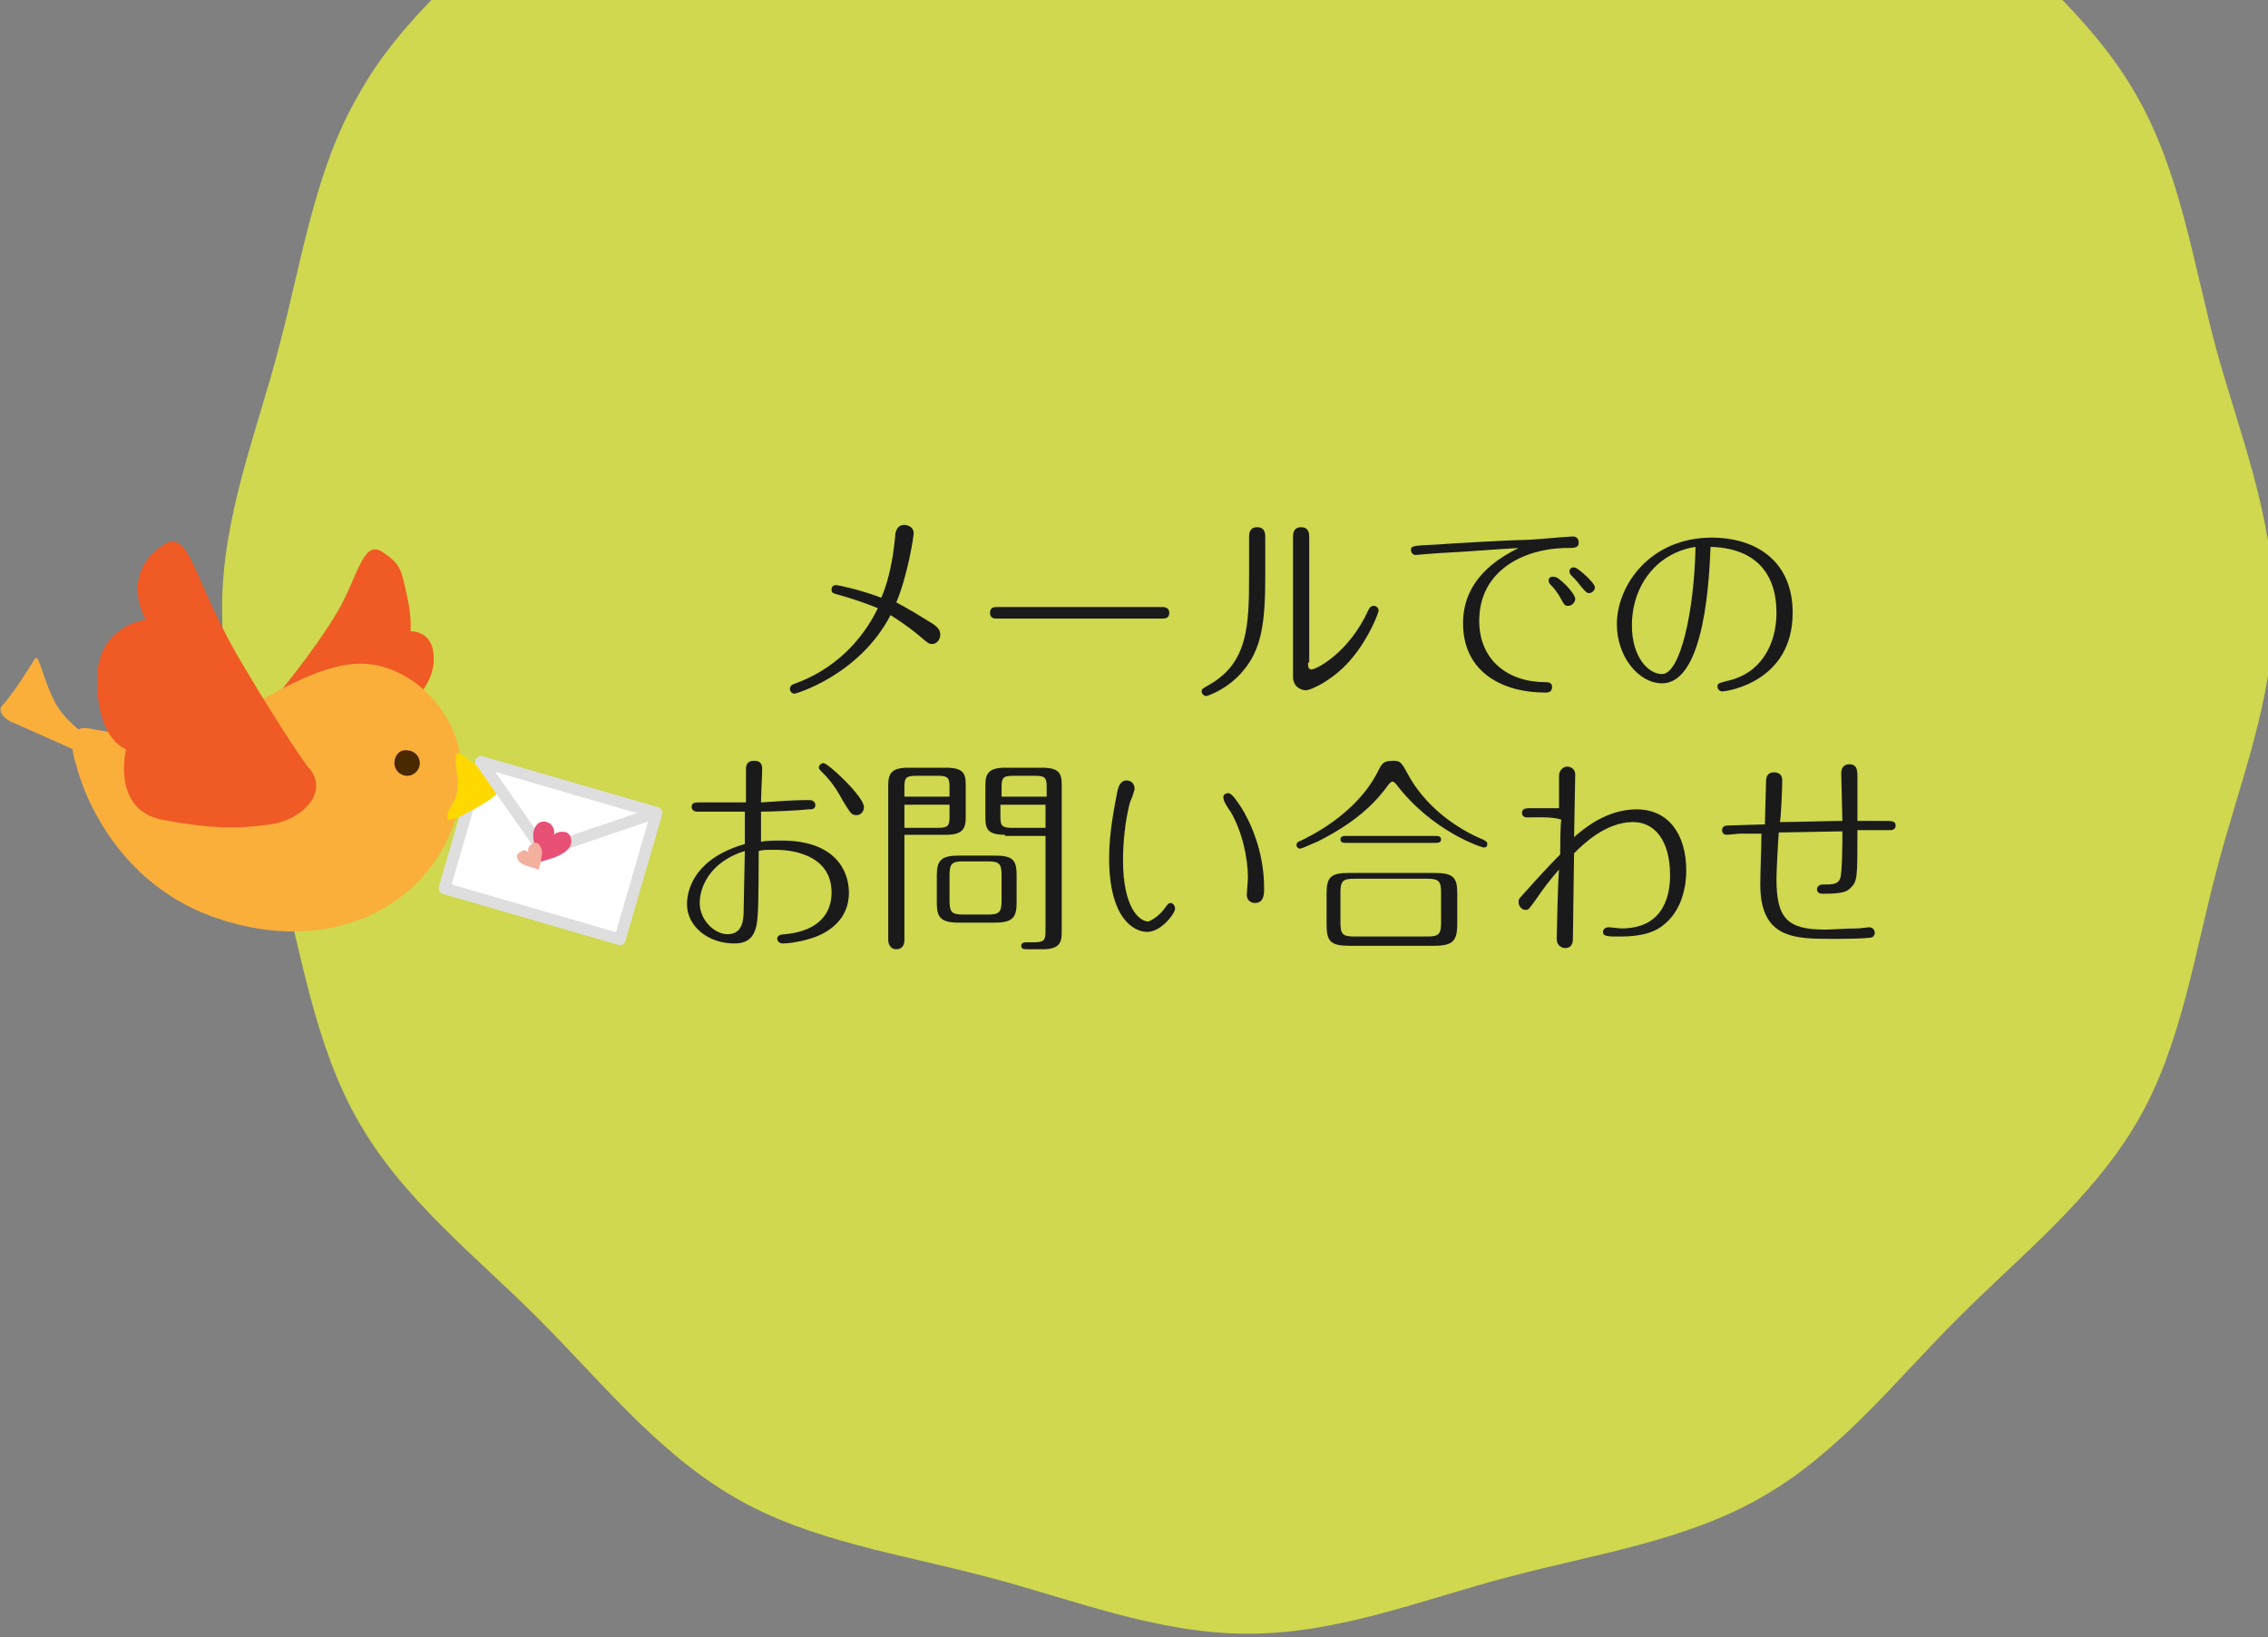 <?xml version="1.0" encoding="utf-8"?>
<!-- Generator: Adobe Illustrator 24.0.0, SVG Export Plug-In . SVG Version: 6.00 Build 0)  -->
<svg version="1.1" id="Layer_1" xmlns="http://www.w3.org/2000/svg" xmlns:xlink="http://www.w3.org/1999/xlink" x="0px" y="0px"
	 viewBox="0 0 196.1 141.6" style="enable-background:new 0 0 196.1 141.6;" xml:space="preserve">
<rect x="0" y="0" width="196.1" height="141.6" fill="#808080" stroke="none"/>
<style type="text/css">
	.st0{display:none;}
	.st1{display:inline;}
	.st2{fill:#CFD84E;}
	.st3{fill:#FFFFFF;stroke:#DEDEDE;stroke-linecap:round;stroke-linejoin:round;}
	.st4{fill:#F05A24;}
	.st5{fill:#FAAF3B;}
	.st6{fill:#4A2800;}
	.st7{fill:#FFD800;}
	.st8{fill:none;stroke:#DEDEDE;stroke-linecap:round;stroke-linejoin:round;}
	.st9{fill:#E85075;}
	.st10{fill:#F4B09F;}
	.st11{fill:#1A1A1A;}
	.st12{fill:#FFFFFF;stroke:#DEDEDE;stroke-linecap:round;stroke-linejoin:round;stroke-miterlimit:10;}
	.st13{fill:none;stroke:#DEDEDE;stroke-linecap:round;stroke-linejoin:round;stroke-miterlimit:10;}
</style>
<title>hd2_1</title>
<g id="Layer_2_1_" class="st0">
	<g id="下地" class="st1">
		<path class="st2" d="M38.3,2c-2,2.5-4.7,3.7-6.4,6.4s-1.4,6.5-2.8,9.4s-4.4,5.1-5.4,8.2s0,6.6-0.7,9.8s-3.2,5.9-3.5,9.2
			s1.5,6.5,1.5,9.7c0,7.9-0.9,15.7,1,23c2,7.5,6.8,13.8,10.6,20.4s7,14,12.4,19.4s12.7,8.5,19.4,12.4c6.7,3.9,12.9,8.6,20.4,10.6
			c7.3,1.9,15.1,1,23,1s15.7,0.9,23-1c7.5-2,13.9-6.8,20.4-10.6s14-7,19.4-12.4s8.5-12.8,12.4-19.4s8.6-12.9,10.6-20.4
			c1.9-7.3,1-15.1,1-23c0-3.2,1.8-6.5,1.5-9.7s-2.8-6-3.5-9.1s0.4-6.8-0.7-9.8s-4.1-5.3-5.4-8.2s-1.1-6.7-2.8-9.4s-4.4-3.9-6.4-6.4
			c-11.6-1.2-11.5-2-23.1-2S142.6,2,131,2s-11.6-2-23.2-2S96.2,2,84.6,2S73,0.1,61.4,0S49.8,0.8,38.3,2z"/>
	</g>
	<g id="文字" class="st1">
		
			<rect x="41.8" y="67.7" transform="matrix(0.279 -0.96 0.96 0.279 -38.246 100.155)" class="st3" width="11.4" height="15.8"/>
		<path class="st4" d="M23.5,62.7c2.1-2.5,4.1-5.2,5.8-8c1.6-2.8,2.1-6,3.7-5c1.7,1,1.7,1.6,2.2,3.9c0.2,1,0.3,2,0.3,3
			c0,0,2-0.1,2,2.3s-2.3,4.3-2.3,4.3l-7,2.6L23.5,62.7z"/>
		<path class="st5" d="M7.7,65c0,0,6.2,1.3,9.2,0.5s9.3-6.1,14.3-6.1s10.6,5.8,8.2,13.4s-10.8,12-20.7,8.6S6.6,68.2,6.6,68.2
			S5.3,64.6,7.7,65z"/>
		<path class="st6" d="M34.1,67.9c0,0.6,0.5,1.1,1.1,1.1s1.1-0.5,1.1-1.1c0-0.6-0.5-1.1-1.1-1.1c0,0,0,0,0,0
			C34.6,66.8,34.1,67.3,34.1,67.9z"/>
		<path class="st4" d="M26.6,68.3c0,0-2-2.7-5.6-8.8c-4.5-7.5-4.6-12-7-10.3c-3.6,2.6-1.4,6.4-1.4,6.4C9.9,56,8,58.4,8.3,61.1
			c0.1,5,2.6,5.7,2.6,5.7S9.6,72,14,72.8c3.1,0.7,6.3,0.8,9.5,0.4C26.2,72.8,28.6,70.4,26.6,68.3z"/>
		<path class="st7" d="M39.8,67.2c0,0,3.9,2.5,3.3,3.3c-1,0.8-2.1,1.5-3.3,2.1c0,0-1.3,0.7-1.1-0.1s0.9-1,0.9-2.9
			C39.5,68.6,39.2,66.8,39.8,67.2z"/>
		<path class="st5" d="M8.7,66.4c-1.5-0.8-2.8-2-3.8-3.4C3.7,60.9,3.4,58.3,3,59c-0.8,1.4-1.7,2.7-2.7,3.8c-0.7,0.6,0.2,1.3,0.6,1.5
			s5.4,2.4,5.4,2.4L8.7,66.4z"/>
		<polyline class="st8" points="56.7,72.3 47,75.5 41.6,67.8 		"/>
		<path class="st9" d="M47.9,74.2c0.3-0.3,0.7-0.4,1.1-0.2c0.4,0.2,0.5,0.8,0.3,1.2c0,0,0,0,0,0c-0.3,0.4-0.7,0.8-1.2,0.9
			c-0.5,0.2-1.3,0.4-1.5,0.5l0,0c-0.1-0.2-0.3-1.1-0.4-1.6c-0.1-0.5-0.1-1,0.1-1.5c0.2-0.4,0.7-0.6,1.1-0.4c0,0,0,0,0,0
			C47.8,73.4,48,73.8,47.9,74.2L47.9,74.2z"/>
		<path class="st10" d="M45.7,75.7c-0.1-0.3,0-0.5,0.3-0.7c0.3-0.1,0.6-0.1,0.7,0.2c0.2,0.3,0.2,0.7,0.1,1c0,0.3-0.2,0.9-0.2,1l0,0
			c-0.1,0-0.7-0.2-1-0.3c-0.3-0.1-0.6-0.3-0.8-0.6c-0.2-0.3-0.1-0.6,0.2-0.7c0,0,0,0,0,0C45.2,75.5,45.5,75.6,45.7,75.7L45.7,75.7z"
			/>
		<path class="st11" d="M80.4,55.7c0.7,0.4,0.9,0.7,0.9,1.1c0,0.4-0.3,0.7-0.7,0.8c-0.3,0-0.4-0.1-1.1-0.7c-0.8-0.7-1.6-1.3-2.5-1.8
			c-1.8,3.2-4.7,5.7-8.3,6.8c-0.2,0-0.4-0.2-0.4-0.4c0,0,0,0,0,0c0-0.3,0.2-0.4,0.5-0.5c3.1-1.1,5.7-3.5,7.1-6.5
			c-1-0.5-2.1-0.8-3.2-1.1c-0.7-0.2-0.8-0.2-0.8-0.5c0-0.2,0.2-0.4,0.4-0.4c0,0,0,0,0,0c1.3,0.2,2.6,0.6,3.9,1.1
			c0.6-1.7,1.1-3.5,1.2-5.3c0-0.3,0.1-1,0.8-1c0.4,0,0.8,0.3,0.8,0.7c0,0,0,0,0,0c-0.3,2.1-0.8,4.1-1.6,6
			C78.4,54.6,79.4,55.1,80.4,55.7z"/>
		<path class="st11" d="M100.5,54.5c0.1,0,0.6,0,0.6,0.5s-0.4,0.5-0.6,0.5H86.2c-0.2,0-0.6,0-0.6-0.5s0.4-0.5,0.6-0.5H100.5z"/>
		<path class="st11" d="M109.4,51.7c0,4-0.3,6.3-1.9,8.2c-0.9,1-2,1.8-3.2,2.2c-0.2,0-0.4-0.2-0.4-0.4c0,0,0,0,0,0
			c0-0.2,0-0.2,0.7-0.6c3.3-1.9,3.4-5.1,3.4-9.4v-3.3c0-0.3,0-0.9,0.7-0.9s0.7,0.6,0.7,0.9V51.7z M113.1,59.3c0,0.3,0,0.6,0.3,0.6
			s3.2-1.3,4.9-5.1c0.1-0.2,0.2-0.5,0.4-0.5c0.2,0,0.4,0.2,0.4,0.4c-0.5,1.5-1.2,2.8-2.2,4c-1.1,1.3-2.5,2.3-4.1,2.9
			c-0.6,0-1.1-0.5-1.1-1.1c0,0,0,0,0-0.1v-12c0-0.3,0-0.9,0.7-0.9s0.7,0.6,0.7,0.9L113.1,59.3z"/>
		<path class="st11" d="M125.2,49.8l-2.7,0.2c-0.2,0-0.4-0.1-0.4-0.4c0,0,0,0,0,0c0-0.4,0.1-0.4,2.2-0.5c1.2-0.1,6.6-0.4,7.6-0.4
			c0.7,0,3.7-0.3,4.2-0.3c0.3,0,0.5,0.2,0.5,0.4c0,0,0,0,0,0.1c0,0.5-0.3,0.5-1.3,0.5c-3.4,0.1-7.3,1.9-7.3,6.3
			c0,3.4,2.5,5.3,5.7,5.3c0.2,0,0.6,0,0.6,0.5s-0.4,0.5-0.6,0.5c-3.6,0-7.2-1.7-7.2-6c0-2.3,1.1-4.7,4.8-6.5
			C129.3,49.5,127.1,49.7,125.2,49.8z M136.2,53.8c0,0.3-0.3,0.6-0.6,0.6c-0.3,0-0.3,0-0.8-0.9c-0.2-0.3-0.4-0.6-0.7-0.9
			c-0.1-0.1-0.2-0.2-0.2-0.4c0-0.2,0.2-0.4,0.4-0.4c0,0,0.1,0,0.1,0C134.7,51.8,136.2,53.3,136.2,53.8z M137.9,52.8
			c0,0.3-0.2,0.5-0.5,0.5c-0.2,0-0.3-0.1-0.8-0.7c-0.2-0.3-0.5-0.6-0.8-0.9c-0.1-0.1-0.1-0.2-0.1-0.3c0-0.2,0.2-0.4,0.4-0.3
			c0,0,0,0,0.1,0C136.4,51.1,137.9,52.3,137.9,52.8L137.9,52.8z"/>
		<path class="st11" d="M143.7,61.1c-2,0-3.9-2.3-3.9-5.1c0.2-4.3,3.8-7.7,8.2-7.5c0,0,0,0,0,0c3.8,0,7,2,7,6.5c0,6-5.8,6.8-6.1,6.8
			c-0.2,0-0.4-0.2-0.4-0.4c0-0.3,0.1-0.3,0.8-0.5c2.9-0.6,4.3-3.1,4.3-5.9c0-3.5-1.9-5.6-5.7-5.8C147.8,51.5,147.5,61.1,143.7,61.1z
			 M141.1,56.1c0,2.7,1.4,4.2,2.6,4.2c1.6,0,2.8-5.5,2.9-11C143.3,49.8,141.1,52.6,141.1,56.1L141.1,56.1z"/>
		<path class="st11" d="M65.6,81.2c-0.1,1.6-0.6,2.3-2,2.3c-2.3,0-4.1-1.6-4.1-3.4c0-1.3,0.8-4,5-5.2c0-1,0-2.7,0-2.8
			c-1.3,0-2.8,0-4.1,0c-0.5,0-0.5-0.4-0.5-0.4c0-0.2,0.2-0.4,0.4-0.4c0,0,0,0,0.1,0h1.4c1.2,0,2,0,2.8,0c0-0.4,0-2.4,0-2.8
			s0-0.8,0.7-0.8c0.2,0,0.7,0,0.7,0.7c0,0.4-0.1,2.4-0.1,2.9c1.3-0.1,3-0.2,3.8-0.2h0.4c0.2,0,0.4,0.1,0.4,0.3c0,0,0,0,0,0.1
			c0,0.4-0.3,0.4-0.6,0.4c-0.8,0.1-3.2,0.2-4.1,0.2c0,0.4,0,2.2,0,2.6c0.6-0.1,1.2-0.2,1.8-0.2c4.6,0,5.8,2.6,5.8,4.5
			c0,2.9-2.7,3.8-3.4,4c-0.7,0.3-1.5,0.4-2.3,0.4c-0.4,0-0.5-0.3-0.5-0.4c0-0.3,0.3-0.4,0.7-0.4c3-0.3,4-1.9,4-3.6
			c0-3.5-3.8-3.7-4.8-3.7c-0.5,0-1,0-1.5,0.1C65.6,76.4,65.6,80.5,65.6,81.2z M60.6,80c0,1.4,1,2.5,2.4,2.7c1.3,0,1.3-1.2,1.4-2.1
			s0.1-4.3,0.1-5.1C62.3,76.1,60.7,77.9,60.6,80L60.6,80z M73,71.3c-0.5-1-1.2-1.8-1.9-2.6c-0.1-0.1-0.2-0.2-0.2-0.3
			c0-0.2,0.2-0.4,0.4-0.4c0.4,0,3.5,2.9,3.5,3.8c0,0.4-0.3,0.7-0.6,0.7C73.6,72.5,73.6,72.4,73,71.3z"/>
		<path class="st11" d="M78.2,83.3c0,0.3-0.1,0.8-0.7,0.8s-0.7-0.6-0.7-0.8V69.9c0-1,0.3-1.5,1.7-1.5h3.3c1.5,0,1.7,0.5,1.7,1.5v2.8
			c0,1-0.3,1.5-1.7,1.5h-3.6V83.3z M82.1,70.9v-0.8c0-0.8-0.1-1-1-1h-1.9c-0.9,0-1,0.2-1,1v0.8H82.1z M78.2,71.5v2h2.9
			c0.9,0,1-0.2,1-1v-1H78.2z M87.9,80c0,1.3-0.4,1.7-1.9,1.7h-3.1c-1.6,0-1.9-0.4-1.9-1.7v-2.4c0-1.3,0.4-1.7,1.9-1.7H86
			c1.6,0,1.9,0.4,1.9,1.7L87.9,80z M86.6,77.7c0-1-0.2-1.2-1.2-1.2h-2.1c-1,0-1.2,0.2-1.2,1.2v2.2c0,1,0.2,1.2,1.2,1.2h2.1
			c1,0,1.2-0.2,1.2-1.2L86.6,77.7z M86.9,74.1c-1.5,0-1.7-0.5-1.7-1.5v-2.8c0-1,0.3-1.5,1.7-1.5h3.2c1.5,0,1.7,0.5,1.7,1.5v12.6
			c0,0.8,0,1.6-1.6,1.6h-1.4c-0.2,0-0.5,0-0.5-0.3s0.3-0.3,0.5-0.3h0.6c0.9,0,1-0.2,1-1v-8.2L86.9,74.1z M90.5,70.9V70
			c0-0.8-0.1-1-1-1h-1.9c-0.9,0-1,0.2-1,1v0.8H90.5z M86.5,71.5v1c0,0.8,0.1,1,1,1h2.9v-2H86.5z"/>
		<path class="st11" d="M100.6,80.7c0.3-0.4,0.4-0.6,0.6-0.6c0.2,0,0.4,0.2,0.4,0.4c0,0,0,0,0,0c-0.4,1.1-1.3,1.8-2.4,2
			c-1.2,0-3.3-1.2-3.3-6.4c0-1.9,0.3-3.9,0.7-5.8c0.1-0.5,0.3-1,0.8-1c0.4,0,0.7,0.3,0.7,0.7c-0.1,0.4-0.2,0.8-0.4,1.2
			c-0.4,1.6-0.6,3.3-0.6,5c0,4,1.4,5.3,2.2,5.3C99.9,81.5,100.3,81.1,100.6,80.7z M106.2,70.6c0.3,0,0.7,0.6,1.1,1.2
			c1.3,2.1,2,4.5,2,7c0,0.5,0,1.3-0.8,1.3c-0.4,0-0.7-0.3-0.7-0.7c0,0,0,0,0-0.1c0-0.2,0.1-1.2,0.1-1.5c0-2-0.5-4-1.5-5.7
			c-0.2-0.3-0.5-0.7-0.7-1.1C105.7,70.8,105.9,70.6,106.2,70.6C106.1,70.6,106.2,70.6,106.2,70.6z"/>
		<path class="st11" d="M121.7,68.9c1.5,2.5,3.8,4.6,6.5,5.7c0.2,0.1,0.4,0.2,0.4,0.4c0,0.2-0.2,0.3-0.3,0.3c-3-1-5.7-2.9-7.6-5.6
			c-0.1-0.1-0.2-0.2-0.3-0.2s-0.2,0.1-0.3,0.2c-1.6,2.2-3.7,3.9-6.2,4.9c-0.5,0.3-1,0.5-1.5,0.6c-0.2,0-0.3-0.2-0.3-0.3
			c0-0.2,0.1-0.3,0.4-0.4c0.6-0.3,4.7-2.2,6.6-5.9c0.4-0.8,0.5-1,1.4-1S121.2,68,121.7,68.9z M126,81.9c0,1.5-0.4,1.8-2,1.8h-7.3
			c-1.7,0-2-0.4-2-1.8v-2.6c0-1.5,0.4-1.8,2-1.8h7.3c1.7,0,2,0.4,2,1.8L126,81.9z M124.1,74.3c0.2,0,0.5,0,0.5,0.3s-0.3,0.3-0.5,0.3
			h-7.7c-0.2,0-0.5,0-0.5-0.3s0.3-0.3,0.5-0.3H124.1z M124.6,79.3c0-1-0.2-1.2-1.2-1.2h-6.3c-1,0-1.2,0.2-1.2,1.2v2.7
			c0,1,0.2,1.2,1.2,1.2h6.3c1,0,1.2-0.2,1.2-1.2V79.3z"/>
		<path class="st11" d="M132.1,72.6c-0.3,0-0.5-0.1-0.5-0.4c0-0.4,0.4-0.4,0.7-0.4h2.5c0-0.4,0-2.4,0-2.8c0-0.4,0.3-0.7,0.7-0.8
			c0,0,0,0,0,0c0.4,0,0.7,0.3,0.7,0.6c0,0,0,0,0,0.1c0,0.8-0.1,4.6-0.1,5.4c0.8-0.7,2.8-2.4,5.4-2.4c2.8,0,4.3,2.2,4.3,5.3
			c0.1,1.8-0.7,3.6-2.1,4.8c-1.1,0.7-2.3,1-3.6,0.9c-1.1,0-1.5,0-1.5-0.4c0-0.2,0.2-0.4,0.4-0.4c0,0,0,0,0.1,0
			c0.2,0,0.9,0.1,1.1,0.1c3.8,0,4.2-3.1,4.2-4.7c0-3.1-1.4-4.7-3.2-4.7c-2.4,0-4.4,2-5.1,2.7c0,0.8-0.1,6.2-0.1,7.3
			c0,0.3,0,0.9-0.7,0.9c-0.1,0-0.7-0.1-0.7-0.8c0-0.3,0.1-5,0.2-6c-0.7,0.8-1.4,1.7-2,2.6c-0.6,0.8-0.6,0.9-0.9,0.9
			c-0.4,0-0.6-0.3-0.6-0.7c0-0.3,0.1-0.3,0.8-1.1s1.9-2.1,2.8-3c0-0.5,0-2.6,0.1-3L132.1,72.6z"/>
		<path class="st11" d="M150.4,74.1c-0.2,0-1,0.1-1.2,0.1c-0.2,0-0.4-0.2-0.4-0.4c0,0,0,0,0,0c0-0.4,0.4-0.4,0.5-0.4l3.1-0.1
			c0-0.3,0.1-3.6,0.1-3.7c0-0.4,0.2-0.7,0.6-0.8c0,0,0.1,0,0.1,0c0.4,0,0.7,0.2,0.7,0.6c0,0,0,0.1,0,0.1c0,0.6-0.1,3.1-0.2,3.6
			c1.2,0,4.5-0.1,5.4-0.1c0-0.7-0.1-3.5-0.1-4.1c0-0.8,0.6-0.8,0.7-0.8c0.7,0,0.7,0.6,0.7,1.1s0,3.2,0,3.8h2.3c0.7,0,1,0,1,0.4
			c0,0.1,0,0.4-0.5,0.4h-2.8c0,4.2,0,4.4-0.6,5c-0.3,0.3-0.6,0.5-2.4,0.5c-0.1,0-0.5,0-0.5-0.4c0-0.1,0.1-0.4,0.5-0.4
			c0.9,0,1.3,0,1.5-0.5c0.2-1.4,0.3-2.8,0.2-4.1c-0.4,0-4.7,0.1-5.5,0.1c-0.1,1.3-0.2,3.5-0.2,4c0,3.4,0.9,4.4,4.3,4.4
			c0.6,0,1.8,0,2.8-0.1c0.2,0,0.9-0.1,1-0.1c0.2,0,0.5,0.2,0.5,0.4c0,0,0,0,0,0c0,0.2-0.2,0.4-0.4,0.4c-1.1,0.1-2.2,0.2-3.3,0.2
			c-3.2,0-6.1,0-6.1-4.7c0-1.2,0.1-3.2,0.1-4.4L150.4,74.1z"/>
	</g>
</g>
<g>
	<path class="st2" d="M196.6,52.6c0,7.9-3,15.2-4.9,22.5c-2,7.5-3.1,15.4-6.9,21.9c-3.9,6.7-10.1,11.6-15.5,17
		c-5.4,5.4-10.3,11.7-17,15.5c-6.6,3.8-14.4,4.9-21.9,6.9c-7.3,1.9-14.6,4.9-22.5,4.9c-7.9,0-15.2-3-22.5-4.9
		c-7.5-2-15.4-3.1-21.9-6.9c-6.7-3.9-11.6-10.1-17-15.5c-5.4-5.4-11.7-10.3-15.5-17c-3.8-6.6-4.9-14.4-6.9-21.9
		c-1.9-7.3-4.9-14.6-4.9-22.5c0-7.9,3-15.2,4.9-22.5c2-7.5,3.1-15.4,6.9-21.9C34.7,1.5,41-3.4,46.4-8.8c5.4-5.4,10.3-11.7,17-15.5
		c6.6-3.8,14.4-4.9,21.9-6.9c7.3-1.9,14.6-4.9,22.5-4.9c7.9,0,15.2,3,22.5,4.9c7.5,2,15.4,3.1,21.9,6.9c6.7,3.9,11.6,10.1,17,15.5
		c5.4,5.4,11.7,10.3,15.5,17c3.8,6.6,4.9,14.4,6.9,21.9C193.6,37.4,196.6,44.7,196.6,52.6z"/>
</g>
<g>
	
		<rect x="41.9" y="65.7" transform="matrix(0.279 -0.96 0.96 0.279 -36.334 98.729)" class="st12" width="11.4" height="15.8"/>
	<path class="st4" d="M23.5,60.7c0,0,3.8-4.5,5.8-8c1.6-2.8,2.1-6,3.7-5c1.7,1.1,1.7,1.6,2.2,3.9c0.4,1.6,0.3,3,0.3,3s2-0.1,2,2.3
		c0.1,2.4-2.3,4.3-2.3,4.3l-7,2.6L23.5,60.7z"/>
	<path class="st5" d="M7.7,63c0,0,6.2,1.3,9.2,0.5c3-0.8,9.3-6.1,14.3-6.1c5,0,10.6,5.8,8.2,13.4c-2.4,7.6-10.8,12-20.7,8.6
		C8.8,76,6.6,66.2,6.6,66.2S5.3,62.6,7.7,63z"/>
	<path class="st6" d="M34.1,66c0,0.6,0.5,1.1,1.1,1.1c0.6,0,1.1-0.5,1.1-1.1c0-0.6-0.5-1.1-1.1-1.1C34.6,64.8,34.1,65.3,34.1,66z"/>
	<path class="st4" d="M26.6,66.3c0,0-2-2.7-5.6-8.8c-4.5-7.5-4.5-12-7-10.3c-3.7,2.6-1.4,6.4-1.4,6.4s-4.4,0.5-4.2,5.5
		c0.1,5,2.5,5.7,2.5,5.7S9.6,70,14,70.9c4.3,0.8,6.6,0.8,9.4,0.4C26.2,70.9,28.6,68.4,26.6,66.3z"/>
	<path class="st7" d="M39.8,65.2c0,0,3.9,2.5,3.3,3.3c-0.6,0.8-3.3,2.1-3.3,2.1s-1.3,0.7-1.1-0.1c0.1-0.9,0.9-1,0.9-2.9
		C39.5,66.6,39.1,64.8,39.8,65.2z"/>
	<path class="st5" d="M8.7,64.4c0,0-2.6-1.4-3.8-3.4c-1.2-2.1-1.5-4.6-1.9-4c-0.4,0.7-2.1,3.3-2.7,3.9c-0.7,0.6,0.2,1.3,0.6,1.5
		c0.5,0.2,5.4,2.4,5.4,2.4L8.7,64.4z"/>
	<polyline class="st13" points="56.7,70.3 47,73.6 41.6,65.9 	"/>
	<g>
		<path class="st9" d="M47.9,72.2c0.3-0.3,0.8-0.3,1.1-0.2c0.4,0.2,0.5,0.8,0.3,1.2c-0.3,0.5-0.8,0.7-1.2,0.9
			c-0.5,0.2-1.3,0.4-1.5,0.5l0,0c-0.1-0.2-0.3-1.1-0.4-1.6c-0.1-0.5-0.2-1,0.1-1.5c0.2-0.4,0.7-0.6,1.2-0.3
			C47.8,71.4,48,71.8,47.9,72.2L47.9,72.2z"/>
	</g>
	<g>
		<path class="st10" d="M45.7,73.7c-0.1-0.3,0-0.5,0.3-0.7c0.3-0.2,0.6-0.1,0.7,0.2c0.2,0.3,0.2,0.6,0.1,1c0,0.3-0.2,0.9-0.2,1l0,0
			c-0.1,0-0.7-0.2-1-0.3c-0.3-0.1-0.6-0.2-0.8-0.5c-0.2-0.3-0.1-0.6,0.2-0.7C45.2,73.5,45.4,73.5,45.7,73.7L45.7,73.7z"/>
	</g>
</g>
<g>
	<g>
		<path class="st11" d="M80.4,53.8c0.7,0.4,0.9,0.7,0.9,1.1c0,0.4-0.3,0.8-0.7,0.8c-0.3,0-0.4-0.1-1.1-0.7c-1.2-1-2.2-1.6-2.5-1.8
			c-2.7,5.2-8.2,6.8-8.3,6.8c-0.2,0-0.4-0.2-0.4-0.4c0-0.3,0.2-0.4,0.5-0.5c4.1-1.5,6.2-4.6,7.1-6.5c-1.2-0.5-2.5-0.9-3.2-1.1
			c-0.7-0.2-0.8-0.2-0.8-0.5c0-0.3,0.2-0.4,0.4-0.4c0.1,0,2.1,0.4,3.9,1.1c0.9-2.1,1.1-4.4,1.2-5.3c0-0.3,0.1-1,0.8-1
			c0.3,0,0.8,0.2,0.8,0.7c0,0.3-0.5,3.6-1.5,6C79,52.9,79.9,53.5,80.4,53.8z"/>
		<path class="st11" d="M100.5,52.5c0.1,0,0.6,0,0.6,0.5c0,0.5-0.4,0.5-0.6,0.5H86.2c-0.2,0-0.6,0-0.6-0.5c0-0.5,0.4-0.5,0.6-0.5
			H100.5z"/>
		<path class="st11" d="M109.4,49.8c0,4-0.3,6.3-1.9,8.2c-1.3,1.6-3.1,2.2-3.2,2.2c-0.2,0-0.4-0.2-0.4-0.4c0-0.2,0-0.2,0.7-0.6
			c3.3-1.9,3.4-5.1,3.4-9.4v-3.3c0-0.3,0-0.9,0.7-0.9c0.7,0,0.7,0.6,0.7,0.9V49.8z M113.1,57.3c0,0.3,0,0.6,0.3,0.6
			c0.4,0,3.2-1.4,4.9-5.1c0.1-0.2,0.2-0.4,0.5-0.4c0.2,0,0.4,0.2,0.4,0.4c0,0.2-0.8,2.3-2.2,4c-1.5,1.9-3.6,2.9-4.1,2.9
			c-0.3,0-1.1-0.2-1.1-1.2v-12c0-0.3,0-0.9,0.7-0.9c0.7,0,0.7,0.6,0.7,0.9V57.3z"/>
		<path class="st11" d="M125.1,47.8c-0.4,0-2.7,0.2-2.7,0.2c-0.3,0-0.4-0.3-0.4-0.4c0-0.4,0.1-0.4,2.2-0.5c1.2-0.1,6.6-0.4,7.6-0.4
			c0.7,0,3.7-0.3,4.2-0.3c0.5,0,0.5,0.5,0.5,0.5c0,0.5-0.3,0.5-1.3,0.5c-3.4,0.1-7.3,1.9-7.3,6.3c0,3.4,2.5,5.3,5.7,5.3
			c0.2,0,0.6,0,0.6,0.4c0,0.5-0.4,0.5-0.6,0.5c-3.6,0-7.1-1.7-7.1-6c0-2.3,1.1-4.7,4.8-6.5C129.3,47.5,127.1,47.7,125.1,47.8z
			 M136.2,51.8c0,0.3-0.3,0.6-0.6,0.6c-0.3,0-0.3,0-0.8-0.9c-0.2-0.3-0.4-0.6-0.7-0.9c-0.1-0.1-0.2-0.2-0.2-0.4
			c0-0.2,0.2-0.4,0.5-0.3C134.7,49.8,136.2,51.3,136.2,51.8z M137.9,50.8c0,0.3-0.3,0.5-0.5,0.5c-0.2,0-0.3-0.1-0.8-0.7
			c-0.3-0.4-0.4-0.5-0.8-0.9c-0.1-0.1-0.1-0.3-0.1-0.3c0-0.2,0.2-0.4,0.5-0.3C136.4,49.1,137.9,50.4,137.9,50.8z"/>
		<path class="st11" d="M143.7,59.1c-2,0-3.9-2.3-3.9-5.1c0-3.4,2.9-7.5,8.2-7.5c3.8,0,7,2,7,6.5c0,6-5.7,6.8-6.1,6.8
			c-0.2,0-0.4-0.2-0.4-0.4c0-0.3,0.1-0.3,0.8-0.5c2.9-0.6,4.3-3.1,4.3-5.9c0-3.5-1.9-5.6-5.7-5.7C147.8,49.5,147.5,59.1,143.7,59.1z
			 M141.1,54.1c0,2.7,1.4,4.2,2.6,4.2c1.6,0,2.8-5.5,2.9-11C143.3,47.8,141.1,50.6,141.1,54.1z"/>
		<path class="st11" d="M65.5,79.3c-0.1,1.5-0.6,2.3-2,2.3c-2.3,0-4.1-1.5-4.1-3.4c0-1.4,0.8-4,5-5.2c0-1,0-2.7,0-2.8
			c-1.3,0-2.8,0-4.1,0c-0.5,0-0.5-0.4-0.5-0.4c0-0.3,0.2-0.4,0.5-0.4c0.2,0,1.2,0,1.4,0c1.2,0,2.1,0,2.8,0c0-0.4,0-2.4,0-2.8
			c0-0.3,0-0.8,0.7-0.8c0.2,0,0.7,0,0.7,0.7c0,0.5-0.1,2.4-0.1,2.9c1.3-0.1,3-0.2,3.8-0.2c0.1,0,0.4,0,0.4,0c0.4,0,0.5,0.3,0.5,0.4
			c0,0.4-0.3,0.4-0.6,0.4c-0.8,0.1-3.2,0.2-4.1,0.2c0,0.4,0,2.2,0,2.6c0.5-0.1,1.1-0.1,1.8-0.1c4.6,0,5.8,2.6,5.8,4.5
			c0,2.9-2.7,3.8-3.4,4c-1,0.3-1.9,0.4-2.3,0.4c-0.4,0-0.5-0.3-0.5-0.4c0-0.3,0.3-0.4,0.7-0.4c3-0.3,4-1.9,4-3.6
			c0-3.5-3.9-3.7-4.8-3.7c-0.7,0-1.2,0-1.5,0.1C65.6,74.4,65.6,78.5,65.5,79.3z M60.5,78.1c0,1.5,1.3,2.7,2.4,2.7
			c1.3,0,1.4-1.2,1.4-2.1c0-0.7,0.1-4.3,0.1-5.1C61.5,74.5,60.5,76.6,60.5,78.1z M72.9,69.3c-0.8-1.5-1.4-2.1-1.9-2.6
			c-0.1-0.1-0.2-0.2-0.2-0.3c0-0.2,0.2-0.4,0.4-0.4c0.4,0,3.5,2.9,3.5,3.8c0,0.4-0.3,0.7-0.6,0.7C73.6,70.5,73.6,70.4,72.9,69.3z"/>
		<path class="st11" d="M78.2,81.3c0,0.3-0.1,0.8-0.7,0.8c-0.6,0-0.7-0.6-0.7-0.8V67.9c0-1,0.3-1.5,1.7-1.5h3.3
			c1.5,0,1.7,0.5,1.7,1.5v2.8c0,1-0.3,1.5-1.7,1.5h-3.6V81.3z M82.1,68.9v-0.8c0-0.8-0.1-1-1-1h-1.9c-0.9,0-1,0.2-1,1v0.8H82.1z
			 M78.2,69.6v2h2.9c0.9,0,1-0.2,1-1v-1H78.2z M87.9,78.1c0,1.3-0.4,1.7-1.9,1.7h-3.1c-1.6,0-1.9-0.5-1.9-1.7v-2.4
			c0-1.3,0.4-1.7,1.9-1.7H86c1.6,0,1.9,0.4,1.9,1.7V78.1z M86.6,75.7c0-1-0.2-1.2-1.2-1.2h-2.1c-1,0-1.2,0.2-1.2,1.2v2.2
			c0,1,0.2,1.2,1.2,1.2h2.1c1,0,1.2-0.2,1.2-1.2V75.7z M86.9,72.2c-1.5,0-1.7-0.5-1.7-1.5v-2.8c0-1,0.3-1.5,1.7-1.5h3.2
			c1.5,0,1.7,0.5,1.7,1.5v12.6c0,0.8,0,1.6-1.6,1.6h-1.4c-0.2,0-0.5,0-0.5-0.3c0-0.3,0.3-0.3,0.5-0.3h0.6c0.9,0,1-0.2,1-1v-8.2H86.9
			z M90.5,68.9v-0.8c0-0.8-0.1-1-1-1h-1.9c-0.9,0-1,0.2-1,1v0.8H90.5z M86.5,69.6v1c0,0.8,0.1,1,1,1h2.9v-2H86.5z"/>
		<path class="st11" d="M100.6,78.7c0.3-0.4,0.4-0.6,0.6-0.6s0.4,0.2,0.4,0.5c0,0.4-1.2,2-2.4,2c-1.2,0-3.3-1.2-3.3-6.4
			c0-2.3,0.5-4.6,0.7-5.7c0.1-0.5,0.3-1,0.8-1c0.5,0,0.7,0.4,0.7,0.7c0,0.2-0.3,1-0.4,1.2c-0.4,1.5-0.6,3.4-0.6,5
			c0,4.1,1.4,5.3,2.2,5.3C99.6,79.6,100.2,79.2,100.6,78.7z M106.2,68.6c0.3,0,0.7,0.6,1.1,1.2c0.7,1.1,2,3.7,2,7
			c0,0.5,0,1.3-0.8,1.3c-0.3,0-0.7-0.2-0.7-0.7c0-0.2,0.1-1.2,0.1-1.5c0-1.7-0.5-4-1.5-5.7c-0.3-0.4-0.6-0.9-0.6-1.1
			C105.7,68.8,105.9,68.6,106.2,68.6z"/>
		<path class="st11" d="M121.7,66.9c1.9,3.6,5.5,5.3,6.5,5.7c0.2,0.1,0.4,0.2,0.4,0.4c0,0.2-0.1,0.3-0.3,0.3c-0.2,0-4.5-1.4-7.6-5.5
			c-0.1-0.1-0.2-0.2-0.3-0.2c-0.1,0-0.2,0.1-0.3,0.2c-1,1.4-2.6,3.2-6.2,5c-0.3,0.1-1.3,0.6-1.5,0.6c-0.1,0-0.3-0.1-0.3-0.3
			s0.1-0.3,0.4-0.4c0.6-0.3,4.7-2.2,6.6-5.9c0.4-0.8,0.5-1,1.4-1C121.1,65.8,121.2,66,121.7,66.9z M126,79.9c0,1.5-0.4,1.9-2,1.9
			h-7.3c-1.7,0-2-0.4-2-1.9v-2.6c0-1.5,0.4-1.8,2-1.8h7.3c1.7,0,2,0.4,2,1.8V79.9z M124.1,72.3c0.2,0,0.5,0,0.5,0.3
			s-0.3,0.3-0.5,0.3h-7.7c-0.2,0-0.5,0-0.5-0.3s0.3-0.3,0.5-0.3H124.1z M124.6,77.2c0-1-0.2-1.2-1.2-1.2h-6.3c-1,0-1.2,0.2-1.2,1.2
			v2.6c0,1,0.2,1.2,1.2,1.2h6.3c1,0,1.2-0.2,1.2-1.2V77.2z"/>
		<path class="st11" d="M132.1,70.7c-0.3,0-0.5-0.1-0.5-0.4c0-0.4,0.4-0.4,0.7-0.4h2.5c0-0.4,0-2.4,0-2.8c0-0.6,0.5-0.8,0.7-0.8
			c0.3,0,0.7,0.2,0.7,0.7c0,0.8-0.1,4.6-0.1,5.4c0.8-0.7,2.8-2.4,5.4-2.4c2.8,0,4.3,2.2,4.3,5.3c0,1.2-0.3,3.5-2.1,4.8
			c-0.4,0.3-1.3,0.9-3.6,0.9c-1.1,0-1.5,0-1.5-0.4c0,0,0-0.4,0.5-0.4c0.2,0,0.9,0.1,1.1,0.1c3.8,0,4.2-3.1,4.2-4.6
			c0-3.1-1.4-4.6-3.2-4.6c-2.4,0-4.4,2-5.1,2.7c0,0.8-0.1,6.2-0.1,7.3c0,0.3,0,0.9-0.7,0.9c-0.1,0-0.7-0.1-0.7-0.8
			c0-0.3,0.1-5,0.2-6c-0.7,0.8-1.4,1.7-2,2.6c-0.6,0.8-0.6,0.9-0.9,0.9c-0.3,0-0.6-0.3-0.6-0.7c0-0.3,0.1-0.3,0.8-1.1
			c0.8-0.9,1.9-2.1,2.8-3c0-0.5,0-2.6,0.1-3C134.3,70.6,132.4,70.7,132.1,70.7z"/>
		<path class="st11" d="M150.5,72.1c-0.2,0-1,0.1-1.2,0.1c-0.3,0-0.4-0.2-0.4-0.4c0-0.4,0.4-0.4,0.5-0.4c0.3,0,2.7-0.1,3.2-0.1
			c0-0.3,0.1-3.6,0.1-3.7c0-0.2,0-0.8,0.7-0.8c0.5,0,0.7,0.3,0.7,0.7c0,0.6-0.1,3.1-0.2,3.6c1.2,0,4.5-0.1,5.4-0.1
			c0-0.6-0.1-3.5-0.1-4.1c0-0.8,0.6-0.8,0.7-0.8c0.7,0,0.7,0.6,0.7,1.1c0,0.6,0,3.2,0,3.8h2.3c0.7,0,1,0,1,0.4c0,0.1,0,0.4-0.5,0.4
			h-2.8c0,4.2,0,4.4-0.6,5c-0.3,0.3-0.6,0.5-2.4,0.5c-0.1,0-0.5,0-0.5-0.4c0-0.1,0.1-0.4,0.5-0.4c0.8,0,1.3,0,1.5-0.5
			c0.2-0.5,0.2-3.3,0.2-4.1c-0.4,0-4.7,0.1-5.5,0.1c-0.1,1.3-0.2,3.5-0.2,4c0,3.4,0.9,4.4,4.2,4.4c0.6,0,1.8-0.1,2.8-0.1
			c0.2,0,0.9-0.1,1-0.1c0.3,0,0.5,0.2,0.5,0.5c0,0.1-0.1,0.4-0.4,0.4c-0.8,0.1-2.4,0.1-3.3,0.1c-3.2,0-6.2,0-6.2-4.7
			c0-1.2,0.1-3.2,0.1-4.4C152.2,72.1,150.7,72.1,150.5,72.1z"/>
	</g>
</g>
</svg>
